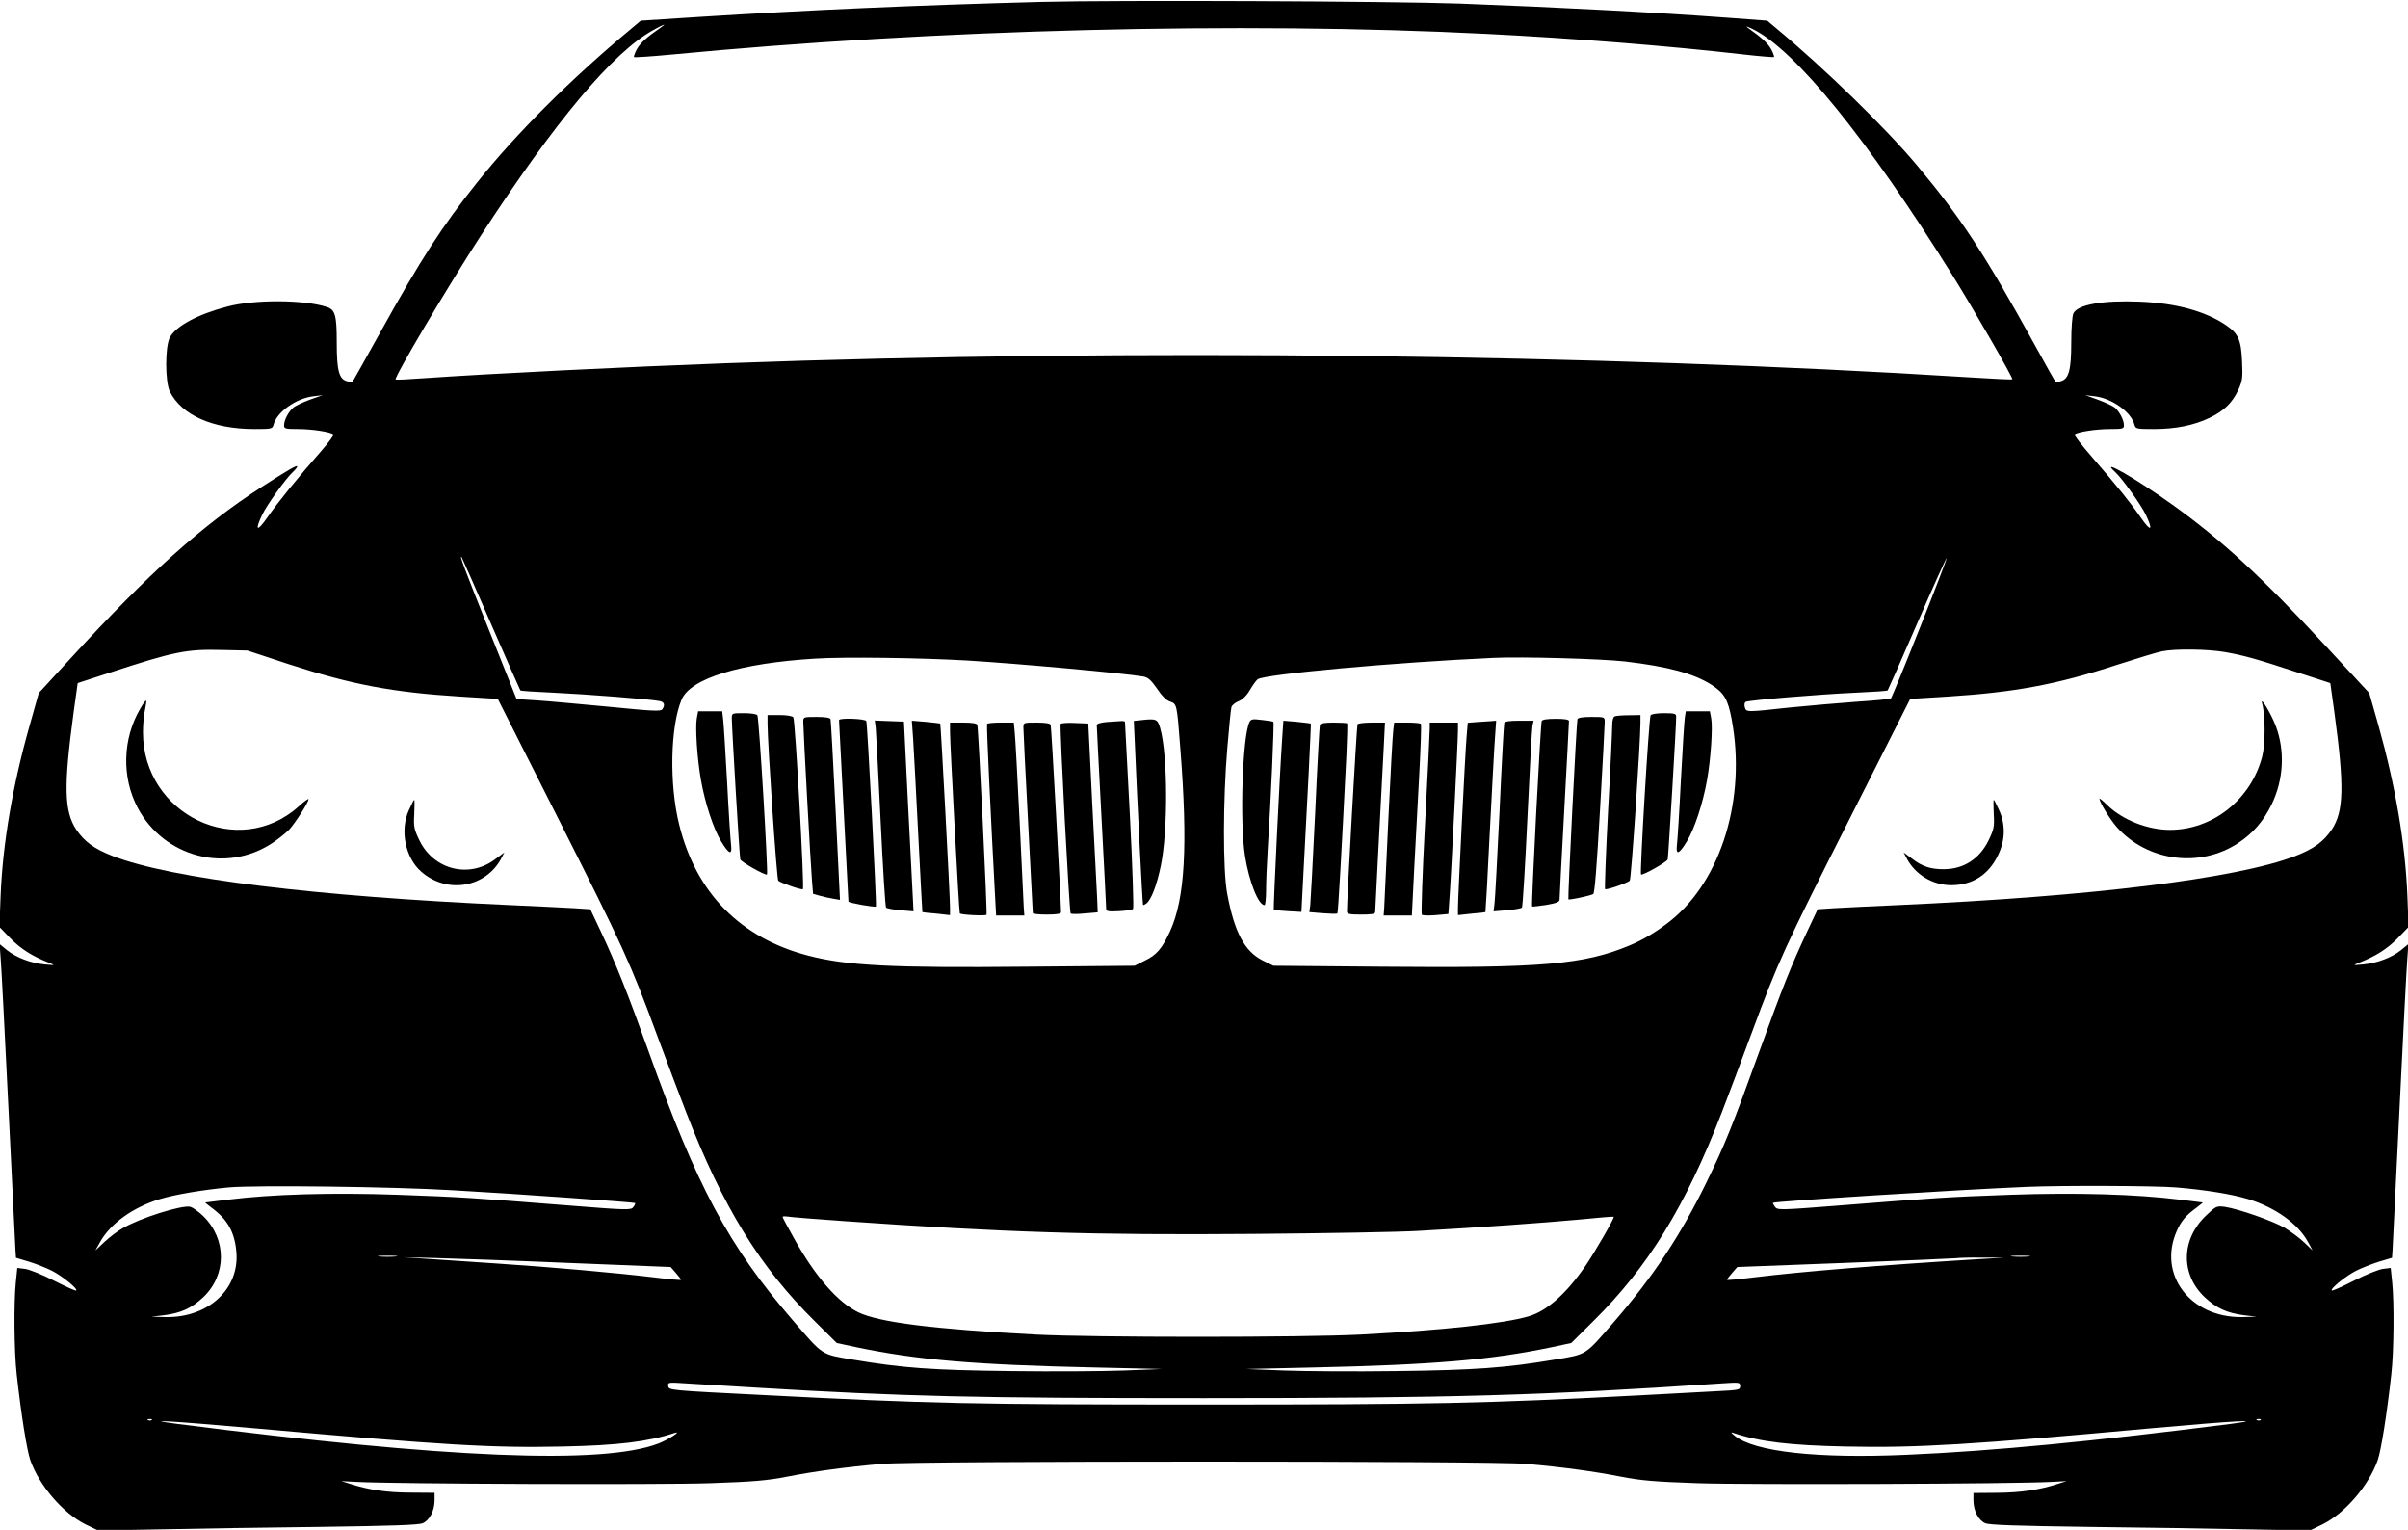 <?xml version="1.0" standalone="no"?>
<!DOCTYPE svg PUBLIC "-//W3C//DTD SVG 20010904//EN"
 "http://www.w3.org/TR/2001/REC-SVG-20010904/DTD/svg10.dtd">
<svg version="1.0" xmlns="http://www.w3.org/2000/svg"
 width="1280pt" height="813pt" viewBox="0 0 1280 813"
 preserveAspectRatio="xMidYMid meet">
<g transform="translate(0,813) scale(0.1,-0.1)"
fill="#000000" stroke="none">
<path d="M5535 8120 c-646 -17 -1237 -43 -1819 -80 l-310 -20 -50 -42 c-321
-267 -611 -556 -820 -818 -188 -236 -296 -402 -514 -795 -80 -143 -146 -262
-148 -264 -2 -2 -15 0 -29 3 -43 11 -55 57 -55 205 0 146 -8 176 -54 190 -120
39 -385 40 -527 2 -157 -41 -273 -103 -306 -164 -26 -47 -26 -237 0 -288 62
-125 229 -199 450 -199 90 0 95 1 101 23 17 67 119 140 211 151 l50 6 -68 -24
c-38 -14 -78 -33 -89 -43 -26 -23 -48 -66 -48 -93 0 -18 6 -20 75 -20 72 0
173 -15 187 -29 4 -3 -25 -42 -63 -86 -124 -141 -236 -279 -288 -355 -55 -79
-68 -71 -27 15 24 51 127 195 165 229 12 11 21 23 21 27 0 10 -45 -16 -188
-108 -321 -207 -601 -459 -1017 -912 l-169 -184 -48 -171 c-91 -320 -144 -630
-155 -912 l-6 -160 59 -61 c55 -56 117 -95 204 -129 35 -14 35 -14 -23 -9 -73
7 -150 36 -200 76 l-39 32 6 -84 c4 -46 22 -401 41 -789 19 -388 36 -725 37
-749 l3 -45 70 -21 c39 -12 94 -34 123 -49 54 -28 137 -95 127 -104 -3 -3 -56
21 -117 52 -62 32 -132 60 -155 63 l-41 5 -8 -78 c-11 -108 -9 -368 5 -489 24
-215 54 -402 72 -454 47 -135 174 -282 292 -341 l68 -33 337 6 c185 4 567 10
847 13 372 5 518 10 541 19 37 15 64 67 64 122 l0 40 -127 1 c-125 0 -226 15
-323 47 l-45 14 80 -4 c182 -11 1621 -16 1880 -7 232 8 302 14 410 35 142 28
311 51 505 68 176 16 3245 16 3420 0 194 -17 363 -40 505 -68 108 -21 178 -27
410 -35 259 -9 1698 -4 1880 7 l80 4 -45 -14 c-96 -32 -198 -47 -322 -48
l-128 -1 0 -39 c0 -55 27 -107 64 -122 23 -9 169 -14 541 -19 281 -3 662 -9
847 -13 l337 -6 68 33 c118 59 245 206 292 341 18 52 48 239 72 454 14 121 16
381 5 489 l-8 78 -41 -5 c-23 -3 -93 -31 -155 -63 -61 -31 -114 -55 -117 -52
-10 9 73 76 127 104 29 15 85 37 123 49 l70 21 3 45 c1 24 18 361 37 749 19
388 37 743 41 789 l6 84 -39 -32 c-50 -40 -127 -69 -200 -76 -58 -5 -58 -5
-23 9 87 34 149 73 204 129 l59 61 -6 160 c-11 282 -64 591 -155 914 l-48 169
-237 256 c-335 361 -547 557 -808 744 -194 139 -392 253 -308 177 38 -34 141
-178 165 -229 41 -86 28 -94 -26 -16 -56 81 -122 163 -263 326 -53 61 -93 113
-89 116 14 14 115 29 187 29 69 0 75 2 75 20 0 27 -22 70 -47 93 -11 9 -51 28
-89 42 l-69 25 50 -6 c92 -11 194 -84 211 -151 6 -22 11 -23 103 -23 116 0
213 20 295 59 76 36 122 80 154 149 22 48 24 64 20 150 -5 115 -19 148 -84
193 -110 75 -266 118 -460 126 -199 8 -331 -16 -353 -63 -6 -15 -11 -79 -11
-155 0 -146 -13 -194 -57 -205 -13 -4 -26 -5 -27 -3 -2 2 -50 87 -106 189
-272 493 -393 678 -629 960 -163 196 -493 517 -747 728 l-50 42 -200 15 c-390
29 -904 56 -1434 76 -369 13 -1825 19 -2225 9z m-2025 -138 c-73 -50 -107 -81
-125 -114 -11 -20 -17 -39 -15 -41 3 -3 92 3 198 13 1396 134 3026 176 4332
110 461 -23 974 -64 1365 -109 88 -10 162 -16 165 -14 2 2 -4 21 -15 41 -18
32 -45 58 -125 115 -14 10 -3 7 26 -7 225 -109 610 -583 1064 -1311 111 -178
323 -546 317 -551 -2 -2 -107 3 -233 11 -1963 124 -4473 153 -6599 75 -547
-20 -1253 -55 -1614 -80 -79 -6 -146 -9 -148 -7 -10 10 271 484 451 762 396
610 704 977 918 1095 59 33 76 38 38 12z m-900 -3167 c84 -192 154 -352 156
-354 3 -3 81 -8 175 -12 170 -8 524 -35 567 -45 23 -5 28 -20 13 -43 -8 -12
-51 -10 -282 13 -151 14 -323 30 -384 34 l-109 7 -148 370 c-132 330 -158 399
-144 384 2 -2 72 -161 156 -354z m7595 -22 c-80 -202 -150 -371 -153 -374 -4
-4 -86 -12 -182 -18 -96 -7 -257 -21 -358 -31 -230 -25 -229 -25 -237 1 -4 13
-2 24 4 29 16 9 386 40 588 49 90 4 164 9 167 12 2 2 73 162 157 356 84 194
155 350 157 348 2 -2 -62 -169 -143 -372z m-8675 -191 c339 -110 553 -151 920
-174 l196 -12 321 -635 c348 -689 383 -765 527 -1156 53 -143 122 -325 153
-405 195 -503 391 -822 684 -1111 l117 -116 103 -22 c326 -68 630 -94 1274
-108 l350 -8 -200 -8 c-110 -4 -380 -6 -600 -3 -424 5 -575 16 -843 61 -169
29 -154 19 -317 208 -342 396 -510 709 -770 1437 -106 295 -173 464 -250 627
l-57 121 -92 6 c-50 3 -199 10 -331 16 -1035 46 -1803 140 -2116 261 -98 38
-150 76 -194 141 -64 98 -67 228 -14 620 l22 158 166 54 c348 114 412 127 601
122 l135 -3 215 -71z m10296 63 c102 -18 164 -35 395 -111 l166 -54 22 -158
c53 -390 50 -523 -14 -620 -44 -65 -96 -103 -194 -141 -312 -120 -1083 -215
-2116 -261 -132 -6 -281 -13 -331 -16 l-92 -6 -57 -121 c-82 -174 -129 -292
-250 -626 -149 -412 -185 -501 -285 -706 -136 -278 -283 -500 -491 -740 -157
-181 -142 -171 -314 -200 -261 -44 -425 -56 -845 -61 -217 -3 -485 -1 -595 3
l-200 8 350 8 c641 14 950 40 1274 108 l103 22 117 116 c292 288 491 612 684
1111 31 80 102 269 158 420 142 383 170 445 527 1151 l316 625 196 12 c361 23
582 64 903 169 109 35 217 68 240 72 70 14 239 12 333 -4z m-6686 -45 c278
-17 829 -67 937 -85 26 -5 41 -18 73 -64 25 -38 50 -63 69 -69 37 -13 37 -11
55 -247 41 -520 25 -801 -55 -975 -42 -91 -71 -125 -134 -155 l-54 -27 -573
-5 c-717 -7 -956 5 -1163 59 -360 94 -596 334 -685 697 -53 213 -47 520 13
663 47 113 312 194 711 218 160 10 561 4 806 -10z m3497 -5 c230 -27 367 -64
462 -125 66 -43 86 -76 106 -183 78 -418 -54 -853 -325 -1070 -69 -55 -143
-100 -217 -131 -245 -102 -466 -121 -1321 -113 l-573 5 -57 28 c-97 49 -151
151 -189 357 -23 125 -22 501 1 772 9 110 19 208 22 218 3 9 20 24 39 31 21 9
43 31 59 59 15 25 33 51 41 57 32 27 729 90 1255 114 149 7 571 -5 697 -19z
m-6232 -2810 c338 -19 967 -64 971 -68 2 -2 -2 -11 -9 -21 -13 -17 -28 -17
-343 8 -520 41 -573 45 -914 57 -346 12 -663 3 -897 -26 -65 -8 -120 -15 -122
-15 -2 0 14 -13 35 -29 82 -60 120 -126 130 -228 21 -199 -146 -356 -375 -352
l-76 2 69 8 c89 12 144 37 205 94 127 119 127 311 0 434 -24 23 -54 44 -67 48
-44 11 -269 -60 -360 -114 -26 -14 -69 -47 -96 -72 l-49 -46 24 43 c55 100
175 186 319 230 79 24 227 49 365 62 143 13 872 4 1190 -15z m9162 15 c157
-13 297 -36 383 -62 146 -45 266 -131 319 -229 l24 -44 -44 42 c-24 23 -71 58
-104 78 -63 37 -246 101 -320 112 -42 5 -46 4 -98 -46 -134 -127 -137 -314 -6
-436 61 -57 116 -82 205 -94 l69 -8 -77 -2 c-275 -4 -450 226 -347 458 23 52
48 82 103 122 21 16 37 29 35 29 -2 0 -57 7 -122 15 -234 29 -551 38 -897 26
-341 -12 -394 -16 -913 -57 -318 -25 -329 -25 -342 -7 -7 10 -12 19 -11 21 8
8 989 70 1351 85 187 8 678 6 792 -3z m-7067 -180 c844 -59 1310 -74 2162 -67
381 3 776 10 878 16 337 19 668 43 853 60 100 10 183 17 185 15 6 -4 -101
-189 -151 -262 -102 -148 -205 -239 -301 -267 -133 -39 -456 -74 -891 -97
-310 -16 -1423 -16 -1730 0 -547 29 -831 65 -942 118 -109 53 -227 187 -341
391 -34 60 -62 113 -62 116 0 4 12 4 28 2 15 -3 155 -14 312 -25z m-2397 -187
c-24 -2 -62 -2 -85 0 -24 2 -5 4 42 4 47 0 66 -2 43 -4z m8680 0 c-24 -2 -62
-2 -85 0 -24 2 -5 4 42 4 47 0 66 -2 43 -4z m-7768 -34 l550 -22 27 -31 c15
-17 27 -33 28 -37 0 -3 -65 3 -145 13 -193 23 -537 54 -825 73 -129 9 -296 20
-370 25 l-135 9 160 -4 c88 -2 408 -13 710 -26z m7505 20 c-534 -33 -929 -65
-1195 -97 -80 -10 -145 -16 -145 -13 1 4 13 20 28 37 l27 31 575 22 c316 12
582 24 590 25 8 2 69 4 135 3 l120 0 -135 -8z m-6500 -683 c786 -47 1160 -56
2380 -56 1312 0 1816 15 2743 78 105 7 107 7 107 -14 0 -20 -6 -21 -127 -27
-71 -4 -254 -14 -408 -22 -822 -43 -1101 -49 -2320 -49 -1221 0 -1456 5 -2325
50 -519 26 -515 26 -518 49 -3 20 0 20 105 13 59 -4 223 -14 363 -22z m-3213
-172 c-3 -3 -12 -4 -19 -1 -8 3 -5 6 6 6 11 1 17 -2 13 -5z m11210 0 c-3 -3
-12 -4 -19 -1 -8 3 -5 6 6 6 11 1 17 -2 13 -5z m-10665 -44 c1009 -90 1262
-105 1638 -97 295 6 456 26 595 72 45 15 -31 -35 -85 -56 -295 -113 -1119 -80
-2555 104 -201 26 -51 17 407 -23z m10503 23 c-723 -92 -1259 -144 -1721 -164
-474 -21 -811 16 -914 102 -21 17 -21 20 -5 14 140 -47 300 -66 600 -72 377
-8 666 10 1620 97 434 39 627 50 420 23z"/>
<path d="M746 4365 c-95 -161 -100 -365 -14 -528 140 -262 469 -349 714 -188
32 21 73 54 91 72 32 35 103 145 103 162 0 5 -23 -12 -52 -38 -320 -288 -829
-45 -828 395 0 41 5 95 11 119 5 24 8 45 6 48 -3 2 -17 -17 -31 -42z"/>
<path d="M2173 3824 c-48 -106 -19 -252 66 -326 137 -121 345 -85 427 73 l15
29 -46 -34 c-138 -106 -328 -60 -405 97 -29 60 -32 73 -28 141 2 42 2 76 0 76
-2 0 -15 -25 -29 -56z"/>
<path d="M12025 4390 c17 -63 17 -215 0 -280 -59 -228 -263 -390 -490 -390
-119 0 -251 52 -333 131 -23 23 -42 38 -42 35 0 -19 54 -107 91 -150 163 -184
444 -221 648 -85 78 52 133 116 176 204 64 132 72 285 22 417 -27 71 -86 166
-72 118z"/>
<path d="M10598 3804 c4 -68 1 -81 -28 -141 -48 -97 -131 -151 -235 -152 -70
-1 -117 14 -170 55 l-46 34 15 -29 c46 -89 139 -145 240 -145 110 1 195 54
245 156 41 81 43 167 6 246 -13 28 -25 52 -27 52 -2 0 -2 -34 0 -76z"/>
<path d="M3704 4313 c-9 -48 2 -216 22 -328 21 -120 66 -258 106 -324 43 -72
61 -78 54 -20 -3 24 -13 175 -21 334 -9 160 -18 309 -21 333 l-5 42 -64 0 -64
0 -7 -37z"/>
<path d="M3890 4313 c0 -49 41 -738 45 -750 5 -14 134 -87 142 -80 7 8 -42
831 -51 846 -4 6 -34 11 -72 11 -63 0 -64 0 -64 -27z"/>
<path d="M4080 4283 c1 -117 49 -826 57 -833 13 -12 125 -51 131 -45 9 8 -41
899 -51 913 -6 7 -34 12 -73 12 l-64 0 0 -47z"/>
<path d="M4270 4293 c0 -41 39 -756 46 -840 l6 -73 36 -10 c20 -6 53 -13 72
-16 l35 -6 -23 474 c-13 260 -25 479 -27 486 -3 8 -27 12 -75 12 -70 0 -70 0
-70 -27z"/>
<path d="M4460 4303 c0 -5 11 -222 25 -483 14 -261 25 -478 25 -481 0 -7 141
-32 146 -26 5 4 -45 969 -51 985 -5 13 -145 18 -145 5z"/>
<path d="M6066 4303 l-39 -4 6 -132 c10 -256 40 -842 43 -846 2 -2 10 2 18 8
26 21 55 97 76 198 39 185 38 592 -3 734 -14 48 -21 51 -101 42z"/>
<path d="M4655 4263 c2 -21 14 -243 26 -493 12 -250 25 -459 29 -463 4 -4 38
-11 76 -14 l70 -6 -4 79 c-2 44 -14 270 -26 504 l-21 425 -78 3 -77 3 5 -38z"/>
<path d="M4854 4203 c3 -54 16 -282 27 -508 11 -225 22 -411 22 -412 1 -1 35
-5 75 -8 l72 -8 0 39 c0 60 -49 976 -52 979 -2 1 -36 5 -77 9 l-74 6 7 -97z"/>
<path d="M5883 4293 c-33 -3 -53 -9 -53 -16 0 -7 11 -226 25 -487 14 -261 25
-482 25 -490 0 -13 12 -15 68 -12 37 2 71 7 75 12 4 4 -3 228 -17 497 -14 269
-26 493 -26 496 0 4 -10 6 -22 5 -13 -1 -47 -3 -75 -5z"/>
<path d="M5050 4238 c1 -79 48 -959 52 -962 9 -8 138 -14 142 -7 5 8 -43 988
-49 1009 -3 8 -27 12 -75 12 l-70 0 0 -52z"/>
<path d="M5247 4283 c-4 -6 19 -483 45 -963 l3 -55 75 0 75 0 -3 40 c-1 22
-11 229 -22 460 -11 231 -23 444 -26 473 l-5 52 -69 0 c-38 0 -71 -3 -73 -7z"/>
<path d="M5440 4263 c0 -16 11 -242 25 -503 14 -261 25 -478 25 -482 0 -5 34
-8 75 -8 51 0 75 4 75 12 0 54 -51 986 -55 996 -3 8 -28 12 -75 12 -70 0 -70
0 -70 -27z"/>
<path d="M5638 4283 c-6 -12 46 -1000 53 -1007 3 -4 37 -4 75 0 l69 6 -3 77
c-2 42 -14 267 -26 501 l-21 425 -72 3 c-39 2 -73 -1 -75 -5z"/>
<path d="M8956 4318 c-3 -18 -12 -168 -21 -333 -8 -165 -18 -320 -21 -344 -7
-58 11 -52 54 20 40 66 85 204 106 324 20 112 31 280 22 328 l-7 37 -64 0 -64
0 -5 -32z"/>
<path d="M8774 4329 c-9 -15 -58 -838 -51 -846 8 -7 137 66 142 80 3 11 46
721 45 760 0 14 -10 17 -64 17 -38 0 -68 -5 -72 -11z"/>
<path d="M8583 4323 c-8 -3 -13 -22 -13 -46 0 -23 -9 -227 -22 -454 -12 -227
-19 -415 -16 -418 6 -6 117 32 131 45 8 7 56 723 57 838 l0 42 -62 -1 c-35 0
-69 -3 -75 -6z"/>
<path d="M8385 4308 c-5 -16 -52 -952 -48 -957 3 -5 117 19 132 28 8 5 19 150
36 447 14 241 25 451 25 467 0 27 0 27 -70 27 -48 0 -72 -4 -75 -12z"/>
<path d="M6642 4293 c-37 -72 -53 -529 -24 -712 22 -137 71 -261 104 -261 4 0
8 35 8 78 0 42 4 142 9 222 17 263 35 670 30 674 -2 2 -30 7 -61 10 -49 6 -58
5 -66 -11z"/>
<path d="M8195 4298 c-6 -17 -56 -980 -51 -985 2 -2 35 2 75 8 53 9 71 16 71
28 0 9 11 223 25 476 14 253 25 466 25 473 0 8 -21 12 -70 12 -47 0 -72 -4
-75 -12z"/>
<path d="M6816 4212 c-12 -166 -48 -913 -45 -917 2 -1 36 -5 75 -7 l72 -4 6
116 c24 439 46 883 44 885 -2 1 -35 5 -74 9 l-72 6 -6 -88z"/>
<path d="M7853 4293 l-51 -4 -6 -72 c-8 -91 -46 -858 -46 -911 l0 -39 73 8
c39 3 73 7 73 8 1 1 12 191 23 422 12 231 24 459 28 508 l6 87 -24 -2 c-13 -1
-47 -3 -76 -5z"/>
<path d="M7996 4288 c-2 -7 -14 -218 -25 -468 -12 -250 -24 -473 -27 -494 l-5
-39 72 6 c40 3 75 10 79 14 4 4 17 217 29 473 12 256 24 477 27 493 l6 27 -77
0 c-52 0 -77 -4 -79 -12z"/>
<path d="M7016 4278 c-2 -7 -14 -218 -25 -468 -12 -250 -24 -471 -26 -491 l-5
-36 72 -6 c40 -3 74 -4 77 -1 4 4 22 315 48 842 4 90 6 166 4 168 -2 2 -35 4
-73 4 -46 0 -70 -4 -72 -12z"/>
<path d="M7216 4281 c-4 -6 -56 -927 -56 -994 0 -14 11 -17 75 -17 56 0 75 3
75 13 0 12 25 489 46 885 l6 122 -70 0 c-39 0 -73 -4 -76 -9z"/>
<path d="M7406 4248 c-3 -24 -15 -236 -26 -473 -11 -236 -21 -448 -22 -470
l-3 -40 75 0 75 0 12 240 c7 132 19 359 27 505 8 146 12 268 9 273 -2 4 -35 7
-73 7 l-69 0 -5 -42z"/>
<path d="M7600 4258 c0 -18 -11 -247 -25 -508 -14 -261 -21 -477 -17 -481 4
-4 37 -5 74 -2 l67 6 5 71 c8 95 46 850 46 904 l0 42 -75 0 -75 0 0 -32z"/>
</g>
</svg>
